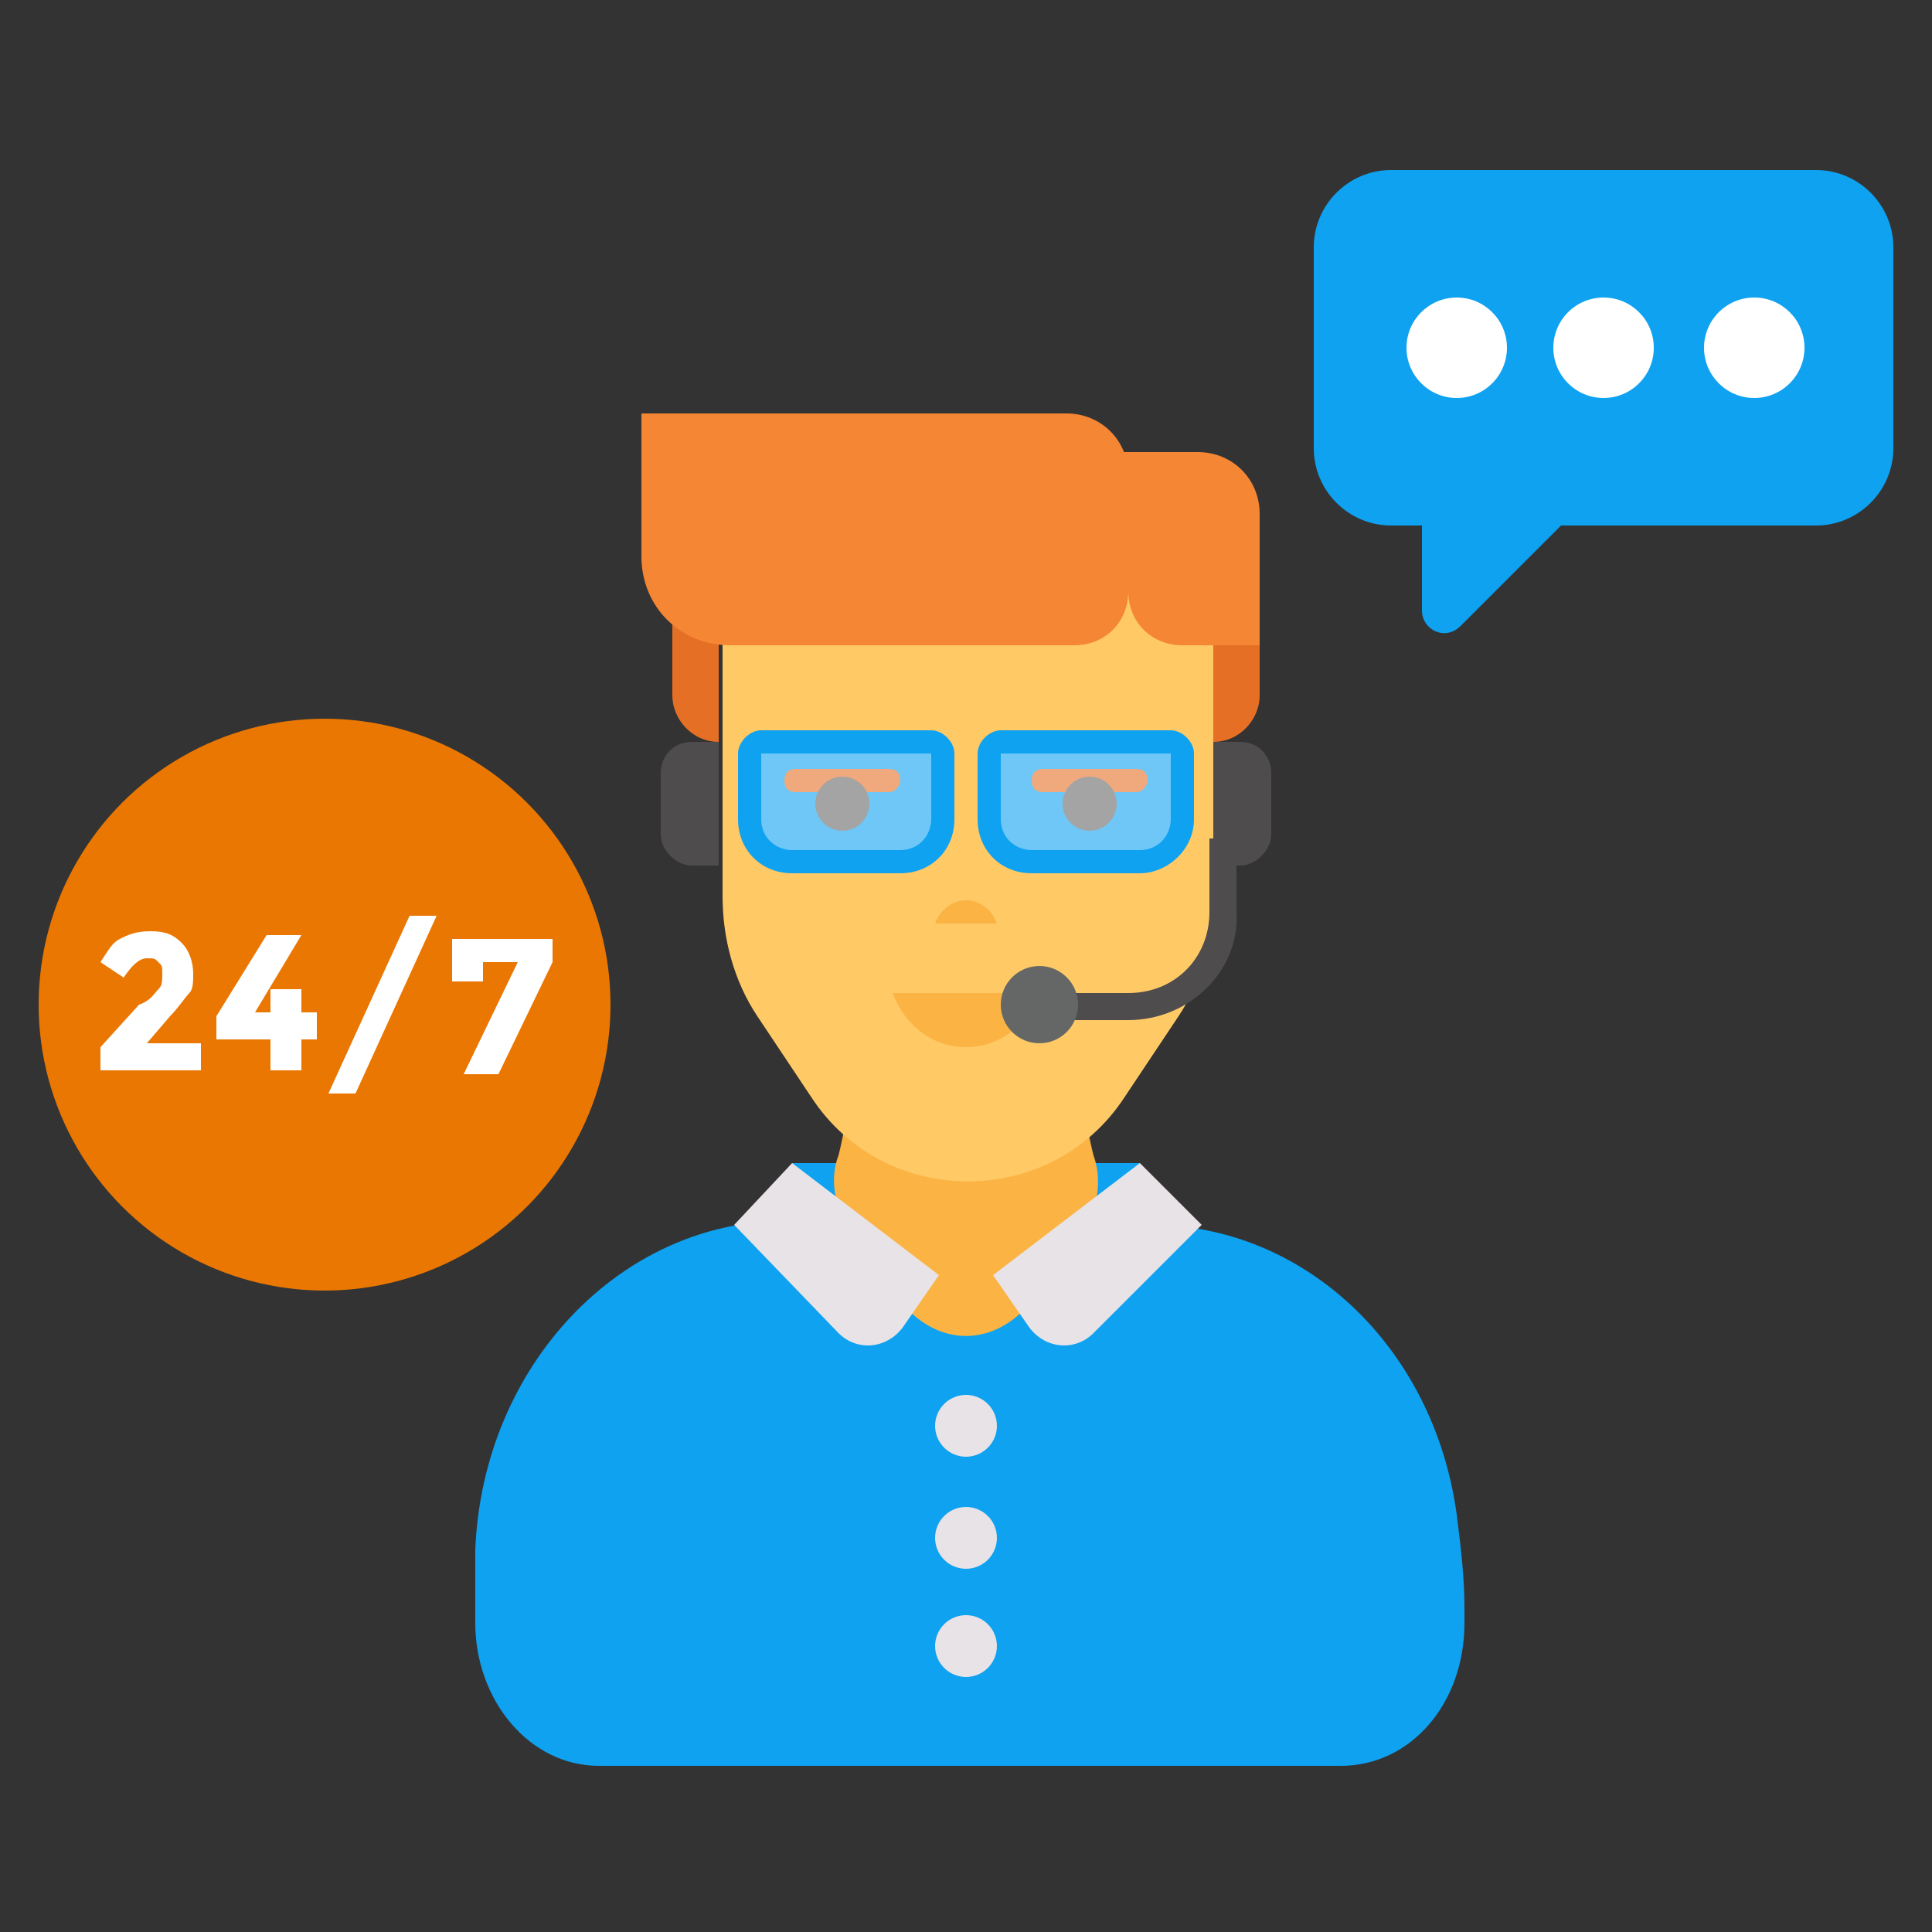 <svg id="Layer_1" style="enable-background:new 0 0 50 50;" version="1.1" viewBox="0 0 50 50" xml:space="preserve" xmlns="http://www.w3.org/2000/svg" xmlns:xlink="http://www.w3.org/1999/xlink"><rect x="0" y="0" width="50" height="50" fill="#333333" stroke="none"/><style type="text/css">
	.st0{fill:#E56F25;}
	.st1{fill:#F58634;}
	.st2{fill:#53B1E2;}
	.st3{fill:#FBB444;}
	.st4{fill:#E7E3E6;}
	.st5{fill:#FFC966;}
	.st6{fill:#4E4C4D;}
	.st7{fill:#656766;}
	.st8{fill:#85BD57;}
	.st9{fill:#FFFFFF;}
	.st10{fill:#22A7D4;}
	.st11{fill:#E85650;}
	.st12{display:none;fill:#22A7D4;}
	.st13{display:none;opacity:0.4;fill:#FFFFFF;enable-background:new    ;}
</style><g><g><path d="M17.4,13.7h1.2v5.5l0,0c-0.7,0-1.2-0.6-1.2-1.2V13.7z" fill="#e56f25" opacity="1" original-fill="#e56f25"></path></g><g><path d="M32.6,13.7h-1.2v5.5l0,0c0.7,0,1.2-0.6,1.2-1.2V13.7z" fill="#e56f25" opacity="1" original-fill="#e56f25"></path></g><g><path d="M32.6,16.7v-3.4c0-0.9-0.7-1.6-1.6-1.6h-2.2v5H32.6z" fill="#f58634" opacity="1" original-fill="#f58634"></path></g><g><rect height="5.5" width="9" x="20.5" y="30.1" fill="#0ea2f1" opacity="1" original-fill="#0ea2f1"></rect></g><g><path d="M20.3,31.6c-4.2,0-7.8,3.7-8,8.5c0,0.3,0,0.6,0,0.9v1c0,2,1.4,3.7,3.2,3.7h19.2c1.8,0,3.2-1.6,3.2-3.7v-0.4    c0-0.8-0.1-1.6-0.2-2.4c-0.6-4.4-4-7.5-7.9-7.5L20.3,31.6z" fill="#0ea2f1" opacity="1" original-fill="#0ea2f1"></path></g><g><path d="M23.3,24c-0.7,0.8-1.4,5.2-1.6,5.9c-0.5,1.3,0.7,2.9,1.8,4c0.9,0.9,2.1,0.9,3,0c1.1-1.1,2.3-2.6,1.8-4    c-0.2-0.7-0.9-5.1-1.6-5.9C26.7,24,23.3,24,23.3,24z" fill="#fbb444" opacity="1" original-fill="#fbb444"></path></g><g><g><path d="M29.5,30.1L25.7,33l0.9,1.3c0.4,0.6,1.2,0.7,1.7,0.2l2.8-2.8L29.5,30.1z" fill="#e7e3e6" opacity="1" original-fill="#e7e3e6"></path></g><g><path d="M20.5,30.1l3.8,2.9l-0.9,1.3c-0.4,0.6-1.2,0.7-1.7,0.2L19,31.7L20.5,30.1z" fill="#e7e3e6" opacity="1" original-fill="#e7e3e6"></path></g></g><g><path d="M18.7,16.2v7c0,1.1,0.3,2.2,0.9,3.1l1.4,2.1c1.9,2.9,6.2,2.9,8.1,0l1.4-2.1c0.6-0.9,0.9-2,0.9-3.1v-7    c0-1.1-0.9-1.9-1.9-1.9h-8.8C19.5,14.3,18.7,15.1,18.7,16.2z" fill="#ffc966" opacity="1" original-fill="#ffc966"></path></g><g><path d="M32.1,22.4h-0.7v-3.2h0.7c0.5,0,0.8,0.4,0.8,0.8v1.6C32.9,22,32.5,22.4,32.1,22.4z" fill="#4e4c4d" opacity="1" original-fill="#4e4c4d"></path></g><g><path d="M17.9,22.4h0.7v-3.2h-0.7c-0.5,0-0.8,0.4-0.8,0.8v1.6C17.1,22,17.5,22.4,17.9,22.4z" fill="#4e4c4d" opacity="1" original-fill="#4e4c4d"></path></g><g><path d="M29.2,26.4h-2.5v-0.7h2.5c1.2,0,2.1-0.9,2.1-2.1v-1.9H32v1.9C32.1,25.1,30.8,26.4,29.2,26.4z" fill="#4e4c4d" opacity="1" original-fill="#4e4c4d"></path></g><path d="M23.1,25.7c0.3,0.8,1,1.4,1.9,1.4s1.6-0.6,1.9-1.4H23.1z" fill="#fbb444" opacity="1" original-fill="#fbb444"></path><path d="M25.8,23.9c-0.1-0.3-0.4-0.6-0.8-0.6s-0.7,0.3-0.8,0.6H25.8z" fill="#fbb444" opacity="1" original-fill="#fbb444"></path><g><circle cx="26.9" cy="26" r="1" fill="#656766" opacity="1" original-fill="#656766"></circle></g><g><path d="M27.8,16.7h-8.9c-1.3,0-2.3-1-2.3-2.3v-3.7h11c0.9,0,1.6,0.7,1.6,1.6v3C29.2,16.1,28.6,16.7,27.8,16.7z" fill="#f58634" opacity="1" original-fill="#f58634"></path></g><g><path d="M31.6,13.1h-2.4v2.2c0,0.8,0.6,1.4,1.4,1.4h1V13.1z" fill="#f58634" opacity="1" original-fill="#f58634"></path></g><g><path d="M49,6.4v5.2c0,1.1-0.9,2-2,2h-6.6l-2.6,2.6c-0.4,0.4-1,0.1-1-0.4v-2.2H36c-1.1,0-2-0.9-2-2V6.4    c0-1.1,0.9-2,2-2h11C48.1,4.4,49,5.3,49,6.4z" fill="#0ea2f1" opacity="1" original-fill="#0ea2f1"></path><g><circle cx="37.7" cy="9" r="1.3" fill="#ffffff" opacity="1" original-fill="#ffffff"></circle><circle cx="41.5" cy="9" r="1.3" fill="#ffffff" opacity="1" original-fill="#ffffff"></circle><circle cx="45.4" cy="9" r="1.3" fill="#ffffff" opacity="1" original-fill="#ffffff"></circle></g></g><g><g><path d="M33.2,40.4L33.2,40.4c-0.3,0-0.5,0.3-0.5,0.5v4.8h1.1v-4.8C33.7,40.7,33.4,40.4,33.2,40.4z" fill="#0ea2f1" opacity="1" original-fill="#0ea2f1"></path></g><g><path d="M17,40.4L17,40.4c-0.3,0-0.5,0.3-0.5,0.5v4.8h1.1v-4.8C17.6,40.7,17.3,40.4,17,40.4z" fill="#0ea2f1" opacity="1" original-fill="#0ea2f1"></path></g></g><circle cx="25" cy="36.9" r="0.8" fill="#e7e3e6" opacity="1" original-fill="#e7e3e6"></circle><circle cx="25" cy="39.8" r="0.8" fill="#e7e3e6" opacity="1" original-fill="#e7e3e6"></circle><circle cx="25" cy="42.6" r="0.8" fill="#e7e3e6" opacity="1" original-fill="#e7e3e6"></circle><circle cx="8.4" cy="26" r="7.4" fill="#ea7701" opacity="1" original-fill="#e85650"></circle><path d="M29.5,22.6h-2.8c-0.8,0-1.4-0.6-1.4-1.4v-1.7c0-0.3,0.3-0.6,0.6-0.6h4.4c0.3,0,0.6,0.3,0.6,0.6v1.7   C30.9,22,30.2,22.6,29.5,22.6z" fill="#0ea2f1" opacity="1" original-fill="#0ea2f1"></path><path d="M23.3,22.6h-2.8c-0.8,0-1.4-0.6-1.4-1.4v-1.7c0-0.3,0.3-0.6,0.6-0.6h4.4c0.3,0,0.6,0.3,0.6,0.6v1.7   C24.7,22,24.1,22.6,23.3,22.6z" fill="#0ea2f1" opacity="1" original-fill="#0ea2f1"></path><path d="M29.4,20.5H27c-0.2,0-0.3-0.1-0.3-0.3l0,0c0-0.2,0.1-0.3,0.3-0.3h2.4c0.2,0,0.3,0.1,0.3,0.3l0,0   C29.7,20.3,29.6,20.5,29.4,20.5z" fill="#e56f25" opacity="1" original-fill="#e56f25"></path><circle cx="28.2" cy="20.8" r="0.7" fill="#656766" opacity="1" original-fill="#656766"></circle><path d="M23,20.5h-2.4c-0.2,0-0.3-0.1-0.3-0.3l0,0c0-0.2,0.1-0.3,0.3-0.3H23c0.2,0,0.3,0.1,0.3,0.3l0,0   C23.3,20.3,23.2,20.5,23,20.5z" fill="#e56f25" opacity="1" original-fill="#e56f25"></path><circle cx="21.8" cy="20.8" r="0.7" fill="#656766" opacity="1" original-fill="#656766"></circle><path d="M26.7,22c-0.4,0-0.8-0.3-0.8-0.8v-1.7h4.4v1.7c0,0.4-0.3,0.8-0.8,0.8H26.7z" fill="#ffffff" opacity="0.4" original-fill="#ffffff"></path><path d="M20.5,22c-0.4,0-0.8-0.3-0.8-0.8v-1.7h4.4v1.7c0,0.4-0.3,0.8-0.8,0.8H20.5z" fill="#ffffff" opacity="0.4" original-fill="#ffffff"></path><g><path d="M4.1,25.6c0.1-0.1,0.1-0.2,0.1-0.4s0-0.2-0.1-0.3S4,24.8,3.8,24.8S3.4,25,3.2,25.3l-0.6-0.4    c0.2-0.3,0.3-0.5,0.5-0.6s0.4-0.2,0.8-0.2s0.6,0.1,0.8,0.3C4.9,24.6,5,24.9,5,25.2c0,0.2,0,0.4-0.1,0.5s-0.3,0.4-0.5,0.6L3.8,27    h1.4v0.7H2.6v-0.6l1-1.1C3.9,25.9,4,25.7,4.1,25.6z" fill="#ffffff" opacity="1" original-fill="#ffffff"></path><path d="M7,26.2v-0.6h0.8v0.6h0.4v0.7H7.8v0.8H7v-0.8H5.6v-0.6l1.3-2.1h0.9l-1.2,2H7z" fill="#ffffff" opacity="1" original-fill="#ffffff"></path><path d="M10.6,23.7h0.7l-2.1,4.6H8.5L10.6,23.7z" fill="#ffffff" opacity="1" original-fill="#ffffff"></path><path d="M11.7,25.4v-1.1h2.6v0.6l-1.4,2.9H12l1.4-2.9h-0.9v0.5H11.7z" fill="#ffffff" opacity="1" original-fill="#ffffff"></path></g></g></svg>